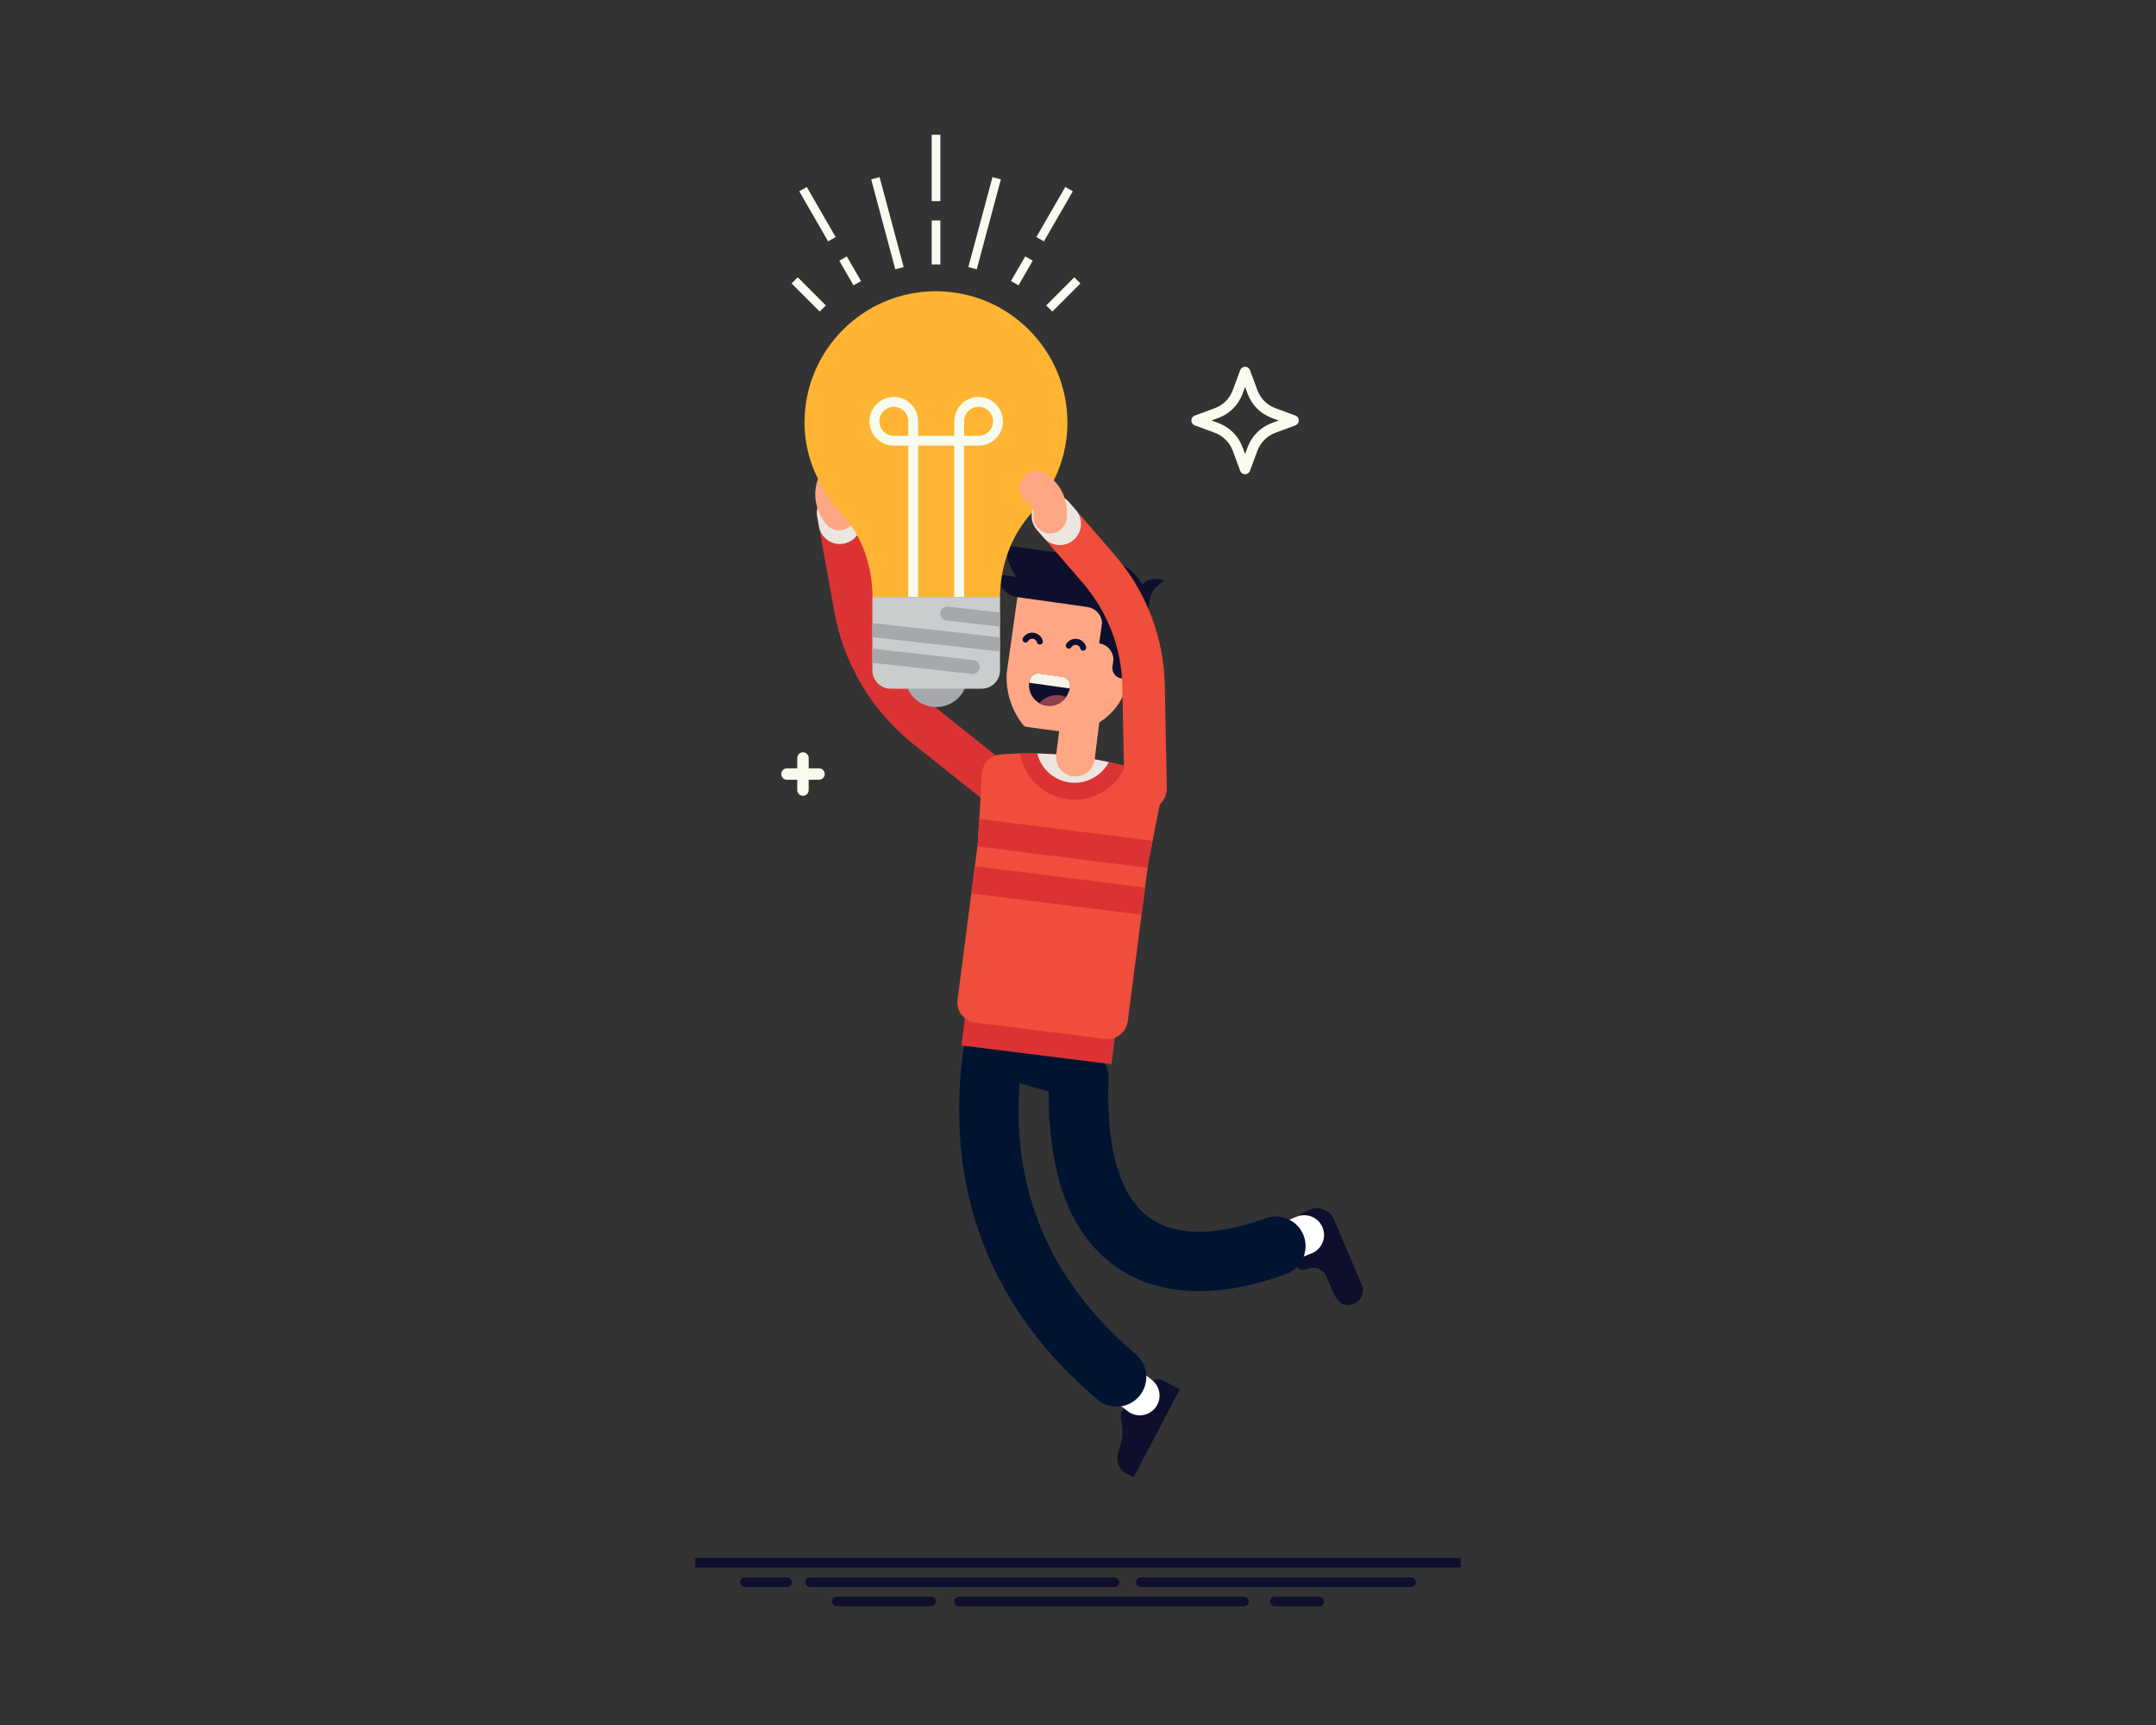 <svg width="400" height="320" viewBox="0 0 400 320" fill="none" xmlns="http://www.w3.org/2000/svg">
<rect x="0" y="0" width="400" height="320" fill="#333333" stroke="none"/>
<g clip-path="url(#clip0_45_6895)">
<path d="M129.41 289.899H270.59" stroke="#0E0F2D" stroke-width="1.79" stroke-linecap="round"/>
<path d="M211.664 293.495H261.762" stroke="#0E0F2D" stroke-width="1.79" stroke-linecap="round"/>
<path d="M150.299 293.495H206.755" stroke="#0E0F2D" stroke-width="1.79" stroke-linecap="round"/>
<path d="M138.236 293.495H145.998" stroke="#0E0F2D" stroke-width="1.79" stroke-linecap="round"/>
<path d="M236.529 297.101H244.755" stroke="#0E0F2D" stroke-width="1.79" stroke-linecap="round"/>
<path d="M177.924 297.101H230.768" stroke="#0E0F2D" stroke-width="1.79" stroke-linecap="round"/>
<path d="M155.244 297.101H172.739" stroke="#0E0F2D" stroke-width="1.79" stroke-linecap="round"/>
</g>
<path d="M185.798 146.024L171.898 134.948C164.941 129.398 160.233 121.511 158.659 112.757L155.828 96.982" stroke="#DB3333" stroke-width="7.875" stroke-miterlimit="10" stroke-linecap="round"/>
<path d="M155.814 96.982L155.48 95.129" stroke="#ECE6E1" stroke-width="7.875" stroke-miterlimit="10" stroke-linecap="round"/>
<path d="M156.786 86.947C156.651 86.844 156.5 86.749 156.349 86.661C154.838 85.858 152.969 86.438 152.174 87.941C150.623 90.867 151.053 94.517 153.279 97.244C154.353 98.564 156.301 98.763 157.629 97.681C158.949 96.6 159.148 94.66 158.066 93.332C157.438 92.561 157.263 91.535 157.629 90.835C158.344 89.484 157.963 87.846 156.786 86.939V86.947Z" fill="#FFA685"/>
<path d="M246.094 236.787C245.556 235.529 244.152 234.896 242.872 235.296C242.872 235.296 241.097 236.256 240.406 234.635L240.035 233.762C239.788 233.187 240.079 232.54 240.646 232.293C241.897 231.74 242.166 230.634 241.795 229.761L240.741 227.303C240.37 226.43 240.77 225.419 241.643 225.048C242.203 224.808 242.057 224.845 242.966 224.437C244.712 223.652 246.756 224.459 247.505 226.219C249.061 229.907 251.207 235.02 252.625 238.264C253.222 239.631 252.611 241.239 251.243 241.828C251.214 241.842 251.185 241.85 251.178 241.857C248.152 243.079 247.418 239.857 246.101 236.787H246.094Z" fill="#0E0F2D"/>
<path d="M238.509 230.489C239.658 230.045 240.815 229.58 241.979 229.1" stroke="white" stroke-width="7.34" stroke-miterlimit="10" stroke-linecap="round"/>
<path d="M200.206 207.229C201.748 234.518 219.233 237.617 236.711 231.165" stroke="#001431" stroke-width="11.02" stroke-miterlimit="10" stroke-linecap="round"/>
<path d="M200.161 199.89C200.06 202.508 200.074 204.952 200.205 207.229" stroke="#001431" stroke-width="11.02" stroke-miterlimit="10" stroke-linecap="round"/>
<path d="M211.968 258.964L213.001 256.993C213.539 255.974 214.797 255.582 215.823 256.113C217.597 257.043 218.885 257.72 218.885 257.72L210.31 274.063L209.015 273.387C207.662 272.674 206.993 271.11 207.429 269.641L207.989 267.742C208.433 266.244 208.251 264.688 207.953 263.153C207.873 262.738 207.924 262.295 208.135 261.895L208.477 261.24C208.826 260.578 209.64 260.324 210.302 260.673L210.906 260.986L211.968 258.964Z" fill="#0E0F2D"/>
<path d="M208.281 256.382C209.313 257.233 210.368 258.062 211.459 258.884" stroke="white" stroke-width="7.34" stroke-miterlimit="10" stroke-linecap="round"/>
<path d="M185.842 223.608C189.319 235.849 196.563 246.41 207.16 255.436" stroke="#001431" stroke-width="11.02" stroke-miterlimit="10" stroke-linecap="round"/>
<path d="M184.169 195.577C182.816 205.774 183.42 215.098 185.842 223.615" stroke="#001431" stroke-width="11.02" stroke-miterlimit="10" stroke-linecap="round"/>
<path d="M195.334 185.096C189.763 183.482 184.264 182.187 180.86 190.828C180.686 192.093 180.002 196.624 179.849 198.217L198.367 203.607C201.16 204.414 204.026 202.443 204.193 199.534C204.651 191.358 200.643 186.631 195.327 185.089L195.334 185.096Z" fill="#001431"/>
<path d="M178.381 193.934L206.209 197.42L207.139 189.996L179.311 186.51L178.381 193.934Z" fill="#DB3333"/>
<path d="M182.16 143.536L181.46 155.979C181.46 156.074 181.444 156.162 181.436 156.257L177.651 185.454C177.381 187.537 178.852 189.437 180.935 189.7L204.997 192.721C207.064 192.984 208.957 191.521 209.227 189.453L213.02 160.209C213.028 160.13 213.044 160.05 213.06 159.963L215.469 147.71C215.827 145.881 214.825 144.029 213.068 143.424C204.496 140.49 194.994 139.21 185.563 139.965C183.71 140.117 182.271 141.667 182.168 143.528L182.16 143.536Z" fill="#EE4E3B"/>
<path d="M180.203 165.727L180.863 160.678L212.439 164.646L211.787 169.695L180.203 165.727Z" fill="#DB3333"/>
<path d="M181.684 151.924L213.841 155.963L213.053 159.963C213.037 160.042 213.021 160.122 213.014 160.209L212.91 160.98L181.326 157.013L181.422 156.257C181.43 156.17 181.445 156.074 181.445 155.979L181.676 151.924H181.684Z" fill="#DB3333"/>
<path d="M208.783 142.144C207.026 146.159 202.859 148.775 198.271 148.282C193.588 147.781 190.009 144.203 189.246 139.783C195.91 139.624 202.533 140.458 208.783 142.144Z" fill="#DB3333"/>
<path d="M205.715 141.389C204.379 143.901 201.62 145.492 198.614 145.166C195.537 144.84 193.151 142.605 192.436 139.783C196.944 139.886 201.405 140.443 205.715 141.389Z" fill="#ECE6E1"/>
<path d="M199.073 144.021C197.101 143.774 195.71 141.977 195.956 140.005L197.451 128.071L203.582 125.216L204.584 128.961L203.089 140.896C202.842 142.868 201.045 144.259 199.073 144.013V144.021Z" fill="#FFA685"/>
<path d="M188.863 109.99L186.764 124.93C186.581 128.572 187.821 132.118 190.048 134.742C190.422 134.877 196.163 135.6 196.25 135.616C202.588 136.507 208.448 132.094 209.339 125.757L211.112 113.122L188.863 109.998V109.99Z" fill="#FFA685"/>
<path d="M211.064 121.972C212.829 122.219 214.07 123.856 213.815 125.622C213.569 127.395 211.931 128.619 210.158 128.373L204.949 127.641L206.039 121.264L211.056 121.972H211.064Z" fill="#FFA685"/>
<path d="M186.723 101.18L205.147 103.772C208.128 104.193 210.57 105.998 211.913 108.439C212.677 107.66 213.782 107.239 214.943 107.398C215.317 107.453 215.675 107.565 216.001 107.724L214.848 108.59C214.124 109.131 213.432 110.308 213.313 111.206L213.043 113.138C213.043 113.138 213.043 113.186 213.043 113.218L211.794 122.099L210.522 121.916L210.204 124.206C210.053 125.256 209.083 125.987 208.033 125.844C206.983 125.693 206.252 124.723 206.395 123.674L206.586 122.298C206.53 120.827 205.433 119.563 203.93 119.348L204.463 115.579C204.407 114.108 203.31 112.844 201.807 112.629V112.606L188.75 110.769C186.651 110.475 185.148 108.63 185.228 106.555L188.551 107.024C187.335 105.386 186.643 103.343 186.73 101.188L186.723 101.18Z" fill="#0E0F2D"/>
<path d="M198.518 127.442C198.256 129.311 196.753 130.869 194.868 130.933C192.427 131.012 190.622 128.897 190.948 126.6L190.98 126.385C191.107 125.479 191.95 124.842 192.857 124.97L197.103 125.566C198.009 125.693 198.645 126.536 198.518 127.442Z" fill="#0E0F2D"/>
<path d="M198.297 119.77C198.583 119.285 199.148 118.998 199.752 119.078C200.356 119.165 200.818 119.595 200.961 120.143" stroke="#0E0F2D" stroke-width="1.124" stroke-miterlimit="10" stroke-linecap="round"/>
<path d="M190.262 118.633C190.548 118.148 191.113 117.861 191.717 117.941C192.321 118.028 192.782 118.458 192.926 119.006" stroke="#0E0F2D" stroke-width="1.124" stroke-miterlimit="10" stroke-linecap="round"/>
<path d="M190.947 126.663C190.947 126.663 190.947 126.615 190.947 126.592L190.979 126.377C191.106 125.471 191.949 124.834 192.856 124.962L197.102 125.558C198.008 125.685 198.644 126.528 198.517 127.434C198.501 127.53 198.477 127.617 198.454 127.713L190.947 126.655V126.663Z" fill="#F7F3E8"/>
<path d="M193.149 130.114C194.024 129.295 195.224 128.842 196.513 128.961C196.966 129.001 197.379 129.136 197.777 129.303C197.109 130.241 196.067 130.885 194.874 130.925C194.135 130.949 193.475 130.75 192.895 130.432C192.966 130.321 193.046 130.209 193.157 130.106L193.149 130.114Z" fill="#90414D"/>
<path d="M177.808 129.457C180.081 127.184 180.081 123.499 177.808 121.226C175.535 118.953 171.85 118.953 169.577 121.226C167.304 123.499 167.304 127.184 169.577 129.457C171.85 131.73 175.535 131.73 177.808 129.457Z" fill="#A6A8AB"/>
<path d="M162.638 109.99C162.424 104.193 160.483 99.001 157.136 95.288C152.492 90.144 150.043 84.308 150.043 78.424C150.043 65.408 160.635 54.817 173.651 54.817C186.668 54.817 197.26 65.408 197.26 78.424C197.26 85.89 193.761 91.352 190.819 94.62C187.122 98.723 184.983 104.161 184.76 109.998H162.646L162.638 109.99Z" fill="#FFB533"/>
<path d="M173.654 55.596C186.233 55.596 196.475 65.829 196.475 78.416C196.475 85.627 193.079 90.923 190.241 94.087C186.583 98.15 184.404 103.47 184.015 109.203H163.396C163.038 103.533 161.05 98.445 157.726 94.755C153.218 89.754 150.832 84.109 150.832 78.416C150.832 65.837 161.066 55.596 173.654 55.596ZM173.654 54.022C160.175 54.022 149.258 64.939 149.258 78.416C149.258 85.23 152.327 91.122 156.557 95.813C160.08 99.717 161.821 105.116 161.877 110.777H185.525C185.581 104.806 187.688 99.264 191.402 95.145C195.409 90.684 198.041 84.896 198.041 78.424C198.041 64.954 187.116 54.03 173.646 54.03L173.654 54.022Z" fill="#FFB533"/>
<path d="M169.425 81.755V78.153C169.425 76.165 167.811 74.552 165.831 74.552C163.851 74.552 162.229 76.165 162.229 78.153C162.229 80.141 163.851 81.755 165.831 81.755H169.425Z" stroke="#F7FCEF" stroke-width="1.824"/>
<path d="M181.557 81.755C183.545 81.755 185.159 80.141 185.159 78.153C185.159 76.165 183.537 74.552 181.557 74.552C179.577 74.552 177.963 76.165 177.963 78.153V81.755H181.557Z" stroke="#F7FCEF" stroke-width="1.824"/>
<path d="M177.956 110.737V81.755H169.424V110.737" stroke="#F7FCEF" stroke-width="1.824"/>
<path d="M185.534 110.737V124.357C185.534 126.234 184.007 127.76 182.13 127.76H165.257C163.372 127.76 161.846 126.234 161.846 124.357V110.737H185.534Z" fill="#C9CDCD"/>
<path d="M175.587 115.118L185.542 116.239V113.623L175.881 112.542C175.149 112.462 174.521 112.979 174.442 113.687C174.362 114.403 174.871 115.047 175.587 115.126V115.118Z" fill="#A6A8AB"/>
<path d="M180.461 125.033C181.113 125.033 181.677 124.54 181.749 123.88C181.828 123.165 181.319 122.521 180.604 122.441L161.846 120.334V122.95L180.309 125.025C180.357 125.025 180.405 125.033 180.453 125.033H180.461Z" fill="#A6A8AB"/>
<path d="M161.846 118.195L185.534 120.851V118.235L161.846 115.579V118.195Z" fill="#A6A8AB"/>
<path d="M212.544 146.247L212.163 127.172C212.004 119.229 209.077 111.588 203.877 105.577L196.617 97.18" stroke="#EE4E3B" stroke-width="7.875" stroke-miterlimit="10" stroke-linecap="round"/>
<path d="M196.616 97.172L195.336 95.701" stroke="#ECE6E1" stroke-width="7.875" stroke-miterlimit="10" stroke-linecap="round"/>
<path d="M189.35 89.468C189.406 89.309 189.477 89.15 189.565 88.991C190.4 87.504 192.276 86.963 193.771 87.798C196.666 89.412 198.288 92.712 197.898 96.21C197.715 97.904 196.188 99.129 194.487 98.946C192.793 98.755 191.569 97.228 191.751 95.535C191.863 94.549 191.449 93.587 190.757 93.197C189.422 92.45 188.857 90.867 189.35 89.468Z" fill="#FFA685"/>
<path d="M151.948 143.591H146" stroke="#F7FCEF" stroke-width="2.119" stroke-linecap="round" stroke-linejoin="round"/>
<path d="M148.971 140.617V146.565" stroke="#F7FCEF" stroke-width="2.119" stroke-linecap="round" stroke-linejoin="round"/>
<path d="M173.66 40.894V49.06" stroke="#FAFAF0" stroke-width="1.612"/>
<path d="M173.66 25V37.308" stroke="#FAFAF0" stroke-width="1.612"/>
<path d="M162.41 33.062L166.879 49.752" stroke="#FAFAF0" stroke-width="1.612"/>
<path d="M156.41 47.963L159.05 52.535" stroke="#FAFAF0" stroke-width="1.612"/>
<path d="M148.98 35.082L154.34 44.377" stroke="#FAFAF0" stroke-width="1.612"/>
<path d="M147.428 52.01L152.644 57.226" stroke="#FAFAF0" stroke-width="1.612"/>
<path d="M184.912 33.062L180.436 49.752" stroke="#FAFAF0" stroke-width="1.612"/>
<path d="M190.906 47.963L188.258 52.535" stroke="#FAFAF0" stroke-width="1.612"/>
<path d="M198.342 35.082L192.975 44.377" stroke="#FAFAF0" stroke-width="1.612"/>
<path d="M199.882 52.01L194.674 57.226" stroke="#FAFAF0" stroke-width="1.612"/>
<path d="M231 69L232.38 72.73C233.05 74.53 234.47 75.95 236.27 76.62L240 78L236.27 79.39C234.47 80.06 233.05 81.48 232.38 83.28L231 87.01L229.62 83.28C228.95 81.48 227.53 80.06 225.73 79.39L222 78L225.73 76.62C227.53 75.95 228.95 74.53 229.62 72.73L231 69Z" stroke="#F7FCEF" stroke-width="1.93" stroke-linecap="round" stroke-linejoin="round"/>
<defs>
<clipPath id="clip0_45_6895">
<rect width="142" height="9" fill="white" transform="translate(129 289)"/>
</clipPath>
</defs>
</svg>

